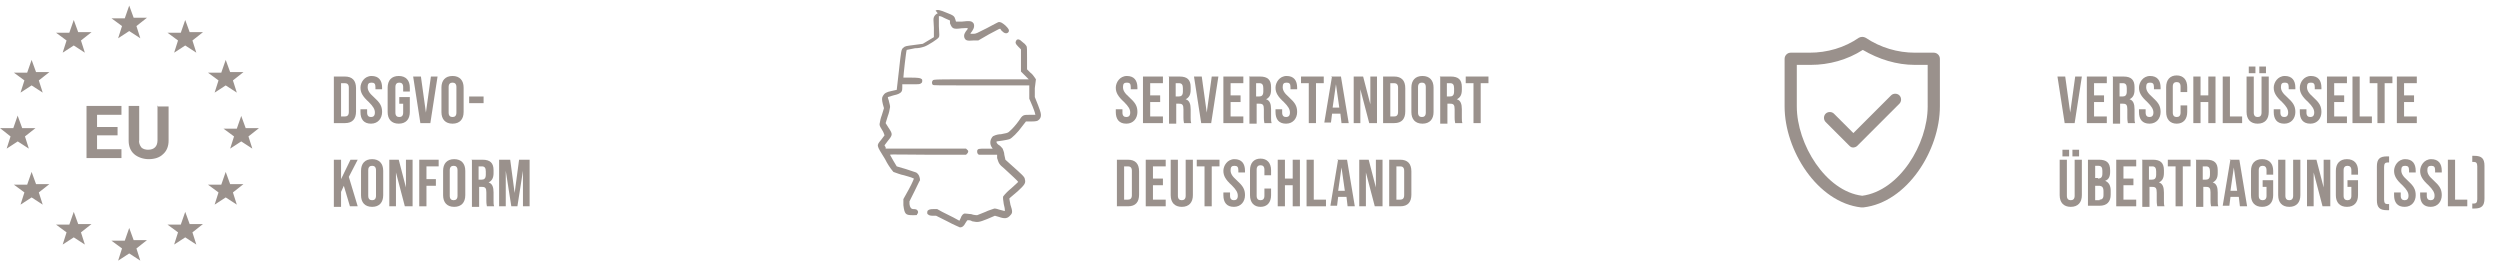 <?xml version="1.0" encoding="UTF-8"?>
<svg id="Ebene_1" data-name="Ebene 1" xmlns="http://www.w3.org/2000/svg" viewBox="0 0 450.8 48">
  <defs>
    <style>
      .cls-1, .cls-2 {
        isolation: isolate;
      }

      .cls-1, .cls-2, .cls-3 {
        fill: #81766f;
      }

      .cls-1, .cls-2, .cls-4 {
        opacity: .8;
      }

      .cls-2 {
        fill-rule: evenodd;
      }
    </style>
  </defs>
  <path class="cls-2" d="M169.1,2.4c-.3.1-.6.4-.7.7-.1.2-.1.5,0,1.9v1.7l-1,.6-1,.6-1.5.2c-1.5.2-1.7.2-2,.5-.4.3-.4.5-.8,4.1l-.4,3.5s-.4.1-.9.2c-1,.2-1.3.4-1.6.9-.2.4-.2.6,0,1.5l.2.7-.4,1.3c-.2.5-.3,1-.4,1.6,0,.4.3.7.5,1.1.2.3.3.6.4.9l-.6.8c-.9,1.1-.9.9.7,3.5.4.8.9,1.6,1.5,2.3.6.2,1.3.5,1.9.6.6.2,1.2.3,1.8.6,0,0-.2.6-.9,1.9l-1,1.8v1.1c.2,1.6.4,1.8,1.6,1.8s.7,0,.9-.2.2-.5,0-.7c-.1-.1-.2-.2-.7-.2-.4,0-.63-.3-.7-.9v-.5l.9-1.8c.5-1,.9-1.9,1-2,0-.5-.2-1.1-.7-1.4,0,0-.9-.3-1.8-.6l-1.7-.5-.6-1c-.3-.6-.6-1-.6-1.1s3.1,0,6.8,0h6.9l.2-.2c.2-.2.3-.5,0-.7h0l-.2-.2h-14.5v-.3c-.1,0-.2-.3-.2-.3l.6-.8c.9-1.1.9-1.2.1-2.4l-.5-.8.4-1.3c.2-.5.3-1,.4-1.6,0-.3-.1-.6-.2-1,0-.2-.2-.5-.2-.8.3-.1.7-.2,1-.3.9-.2,1-.3,1.3-.5.2-.2.3-.3.3-.9v-.6h1.6c1.5,0,1.6,0,1.8-.2.1,0,.2-.2.2-.4s0-.3-.2-.4c-.13-.13-.7-.2-1.7-.2h-1.5c0-.4.5-4.9.6-5,.5-.1,1-.2,1.5-.3.6,0,1.1-.1,1.7-.3.6-.2,2.5-1.4,2.6-1.7.1-.2.1-.3,0-2v-1.8c.4,0,.7.2,1.1.4l.9.4v.5c.4,1,.6,1.1,2.1.9.6,0,1.1-.1,1.1,0,0,.2-.2.4-.3.5-.4.6-.4.8-.3,1.2.2.5.5.6,1.6.5h.9l1.9-1.1,1.9-1h.2c.1.3.3.4.4.5.4.4.9.4,1.1,0,.1-.3,0-.5-.6-1.1-.6-.5-.9-.7-1.3-.6,0,0-1,.5-2.1,1.1-1.8.9-1.9,1-2.4,1h-.5c0-.2.2-.3.3-.5.4-.6.4-.9.3-1.3-.3-.5-.6-.6-2.2-.4h-1s-.1-.2-.1-.3c-.2-.7-.3-.8-1.6-1.3-1.2-.5-1.6-.6-2-.4h0s.4.5.4.5ZM183.3,7.3c-.3.3-.2.6.3,1.1l.5.5v4l.7.7.7.7h-8.6c-8,0-8.6,0-8.7.2-.2.2-.2.6,0,.8.2.1.5.1,8.8.1h8.6v2.4l.6,1.4c.2.5.4,1,.5,1.5h-1c-1.2,0-1.3,0-2,1.1-.5.7-1.1,1.4-1.8,2-.3.2-.4.2-1.4.4-.4,0-.9.1-1.3.3-.1,0-.3.2-.4.4-.3.5-.3,1.1,0,1.6l.2.3h-1.2c-1.3,0-1.5,0-1.6.4,0,.3,0,.5.3.7h3.3v.6c.3.9.3,1.1,1.3,1.9,1.2,1.1,2.5,2.3,2.5,2.4,0,0-.6.6-1.3,1.2-.5.4-1,.9-1.4,1.4-.07.2-.03.67.1,1.4.1.4.2.8.2,1.2,0,.1-.2,0-1-.2-.3-.1-.6-.2-.9-.2-.5.2-1,.3-1.6.6-.5.2-1,.4-1.5.6,0,0-.6,0-1.1-.2-.4,0-.7-.1-1.1-.1-.3,0-.6.3-.8.9l-.2.4-1.1-.6-2-1-.9-.5h-.7c-.47,0-.77.07-.9.2-.1,0-.2.2-.2.4s0,.3.2.4c.13.13.4.2.8.2h.6l2,1c1.3.7,2.1,1,2.3,1.1.4,0,.7-.2,1-.8.2-.3.3-.5.4-.5.3,0,.5,0,.8.2,1,.2,1.2.2,2.7-.4l1.4-.6.7.2c1.1.4,1.6.3,2.1-.3.4-.4.4-.7,0-1.9l-.2-1.1.2-.2s.7-.6,1.3-1.1c1.3-1.2,1.5-1.5,1.3-2.2,0-.4-.6-.9-2.5-2.6l-1-.9-.2-.9c0-.4-.2-.8-.3-1.1-.2-.2-.4-.5-.6-.6-.2-.1-.4-.3-.5-.5v-.2c.2,0,2.1-.3,2.3-.4.4-.1,1.6-1.3,2.3-2.3l.7-.9h1c.8,0,1.1-.1,1.2-.2.3-.2.5-.5.5-.9,0-.3,0-.5-.5-1.8l-.6-1.5v-1.6l.2-1.6-.2-.3c-.2-.3-.5-.7-.8-.9l-.6-.6v-2c0-1.6,0-2-.1-2.2-.2-.3-.4-.5-.7-.7-.6-.6-.9-.6-1.2-.3h.1,0Z"/>
  <path class="cls-2" d="M23.3,1l.8,2.2h2.4l-1.9,1.5.7,2.2-2-1.3-2,1.3.7-2.2-1.9-1.4h2.4s.8-2.3.8-2.3ZM23.3,41.1l.8,2.2h2.4l-1.9,1.5.7,2.2-2-1.3-2,1.3.7-2.2-1.9-1.4h2.4l.8-2.3ZM43.5,20.9l.8,2.2h2.4l-1.9,1.5.7,2.2-2-1.3-2,1.3.7-2.2-1.9-1.4h2.4s.8-2.3.8-2.3ZM3.2,20.9l.8,2.2h2.4l-1.9,1.5.7,2.2-2-1.3-2,1.3.7-2.2L0,23.1h2.4l.8-2.3s0,.1,0,.1ZM13.3,3.6l.8,2.2h2.4l-1.9,1.5.7,2.2-2-1.3-2,1.3.7-2.2-1.9-1.4h2.4s.8-2.3.8-2.3ZM33.4,3.6l.8,2.2h2.4l-1.9,1.5.7,2.2-2-1.3-2,1.3.7-2.2-1.9-1.4h2.4s.8-2.3.8-2.3ZM13.3,38.2l.8,2.2h2.4l-1.9,1.5.7,2.2-2-1.3-2,1.3.7-2.2-1.9-1.4h2.4l.8-2.3ZM33.4,38.2l.8,2.2h2.4l-1.9,1.5.7,2.2-2-1.3-2,1.3.7-2.2-1.9-1.4h2.4l.8-2.3ZM40.7,10.8l.8,2.2h2.4l-1.9,1.5.7,2.2-2-1.3-2,1.3.7-2.2-1.9-1.4h2.4s.8-2.3.8-2.3ZM5.7,10.8l.8,2.2h2.4l-1.9,1.5.7,2.2-2-1.3-2,1.3.7-2.2-1.9-1.4h2.4s.8-2.3.8-2.3ZM40.7,31l.8,2.2h2.4l-1.9,1.5.7,2.2-2-1.3-2,1.3.7-2.2-1.9-1.4h2.4l.8-2.3ZM5.7,31l.8,2.2h2.4l-1.9,1.5.7,2.2-2-1.3-2,1.3.7-2.2-1.9-1.4h2.4s.8-2.3.8-2.3ZM21.2,22.9h-3.7v-2.2h4.4v-1.6h-6.3v9.4h6.3v-1.6h-4.4v-2.5h3.7v-1.5h0ZM28.4,19v6.3c0,1.1-.6,1.7-1.7,1.7-.4,0-.9-.1-1.2-.4-.3-.4-.5-.9-.4-1.3v-6.2h-1.9v6.3c0,.9.3,1.8,1,2.4s1.7.9,2.6.9c1.1,0,2-.3,2.6-.9.7-.6,1-1.5,1-2.4v-6.2h-1.9l-.1-.2Z"/>
  <g class="cls-4">
    <path class="cls-3" d="M371.1,13.8h1.3l.9,6.5h0l.9-6.5h1.2l-1.3,8.4h-1.8l-1.3-8.4h.1,0Z"/>
    <path class="cls-3" d="M376.3,13.8h3.6v1.2h-2.3v2.2h1.8v1.2h-1.8v2.6h2.3v1.2h-3.6v-8.4Z"/>
    <path class="cls-3" d="M380.9,13.8h2c1.4,0,2,.6,2,1.9v.5c0,.9-.3,1.4-.9,1.7h0c.7.2.9.9.9,1.8v1.5c0,.4,0,.7.1,1h-1.3c0-.2-.1-.3-.1-1v-1.5c0-.8-.2-1-.8-1h-.5v3.6h-1.3v-8.4l-.1-.1h0ZM382.7,17.4c.5,0,.8-.2.8-.9v-.6c0-.6-.2-.9-.7-.9h-.6v2.4h.5Z"/>
    <path class="cls-3" d="M385.7,20.2v-.5h1.2v.6c0,.6.3.8.7.8s.7-.2.7-.8-.3-1.1-1.1-1.9c-1.1-1-1.5-1.7-1.5-2.6s.7-2.1,2-2.1,1.9.8,1.9,2.1v.3h-1.2v-.4c0-.6-.2-.8-.7-.8s-.7.2-.7.8.3,1.1,1.1,1.8c1.1,1,1.5,1.6,1.5,2.7s-.7,2.1-2,2.1-1.9-.8-1.9-2.1Z"/>
    <path class="cls-3" d="M390.6,20.2v-4.5c0-1.3.7-2.1,1.9-2.1s1.9.8,1.9,2.1v.9h-1.2v-1c0-.6-.3-.8-.7-.8s-.7.2-.7.8v4.7c0,.6.3.8.7.8s.7-.2.7-.8v-1.3h1.2v1.2c0,1.3-.7,2.1-1.9,2.1s-1.9-.8-1.9-2.1Z"/>
    <path class="cls-3" d="M395.5,13.8h1.3v3.4h1.4v-3.4h1.3v8.4h-1.3v-3.8h-1.4v3.8h-1.3v-8.4Z"/>
    <path class="cls-3" d="M400.8,13.8h1.3v7.2h2.2v1.2h-3.5v-8.4Z"/>
    <path class="cls-3" d="M405.1,20.2v-6.4h1.3v6.5c0,.6.3.8.7.8s.7-.2.7-.8v-6.5h1.3v6.4c0,1.3-.7,2.1-2,2.1s-2-.8-2-2.1ZM405.5,12h1.2v1.2h-1.2v-1.2ZM407.4,12h1.2v1.2h-1.2v-1.2Z"/>
    <path class="cls-3" d="M410,20.2v-.5h1.2v.6c0,.6.3.8.7.8s.7-.2.7-.8-.3-1.1-1.1-1.9c-1.1-1-1.5-1.7-1.5-2.6s.7-2.1,2-2.1,1.9.8,1.9,2.1v.3h-1.2v-.4c0-.6-.2-.8-.7-.8s-.7.2-.7.8.3,1.1,1.1,1.8c1.1,1,1.5,1.6,1.5,2.7s-.7,2.1-2,2.1-1.9-.8-1.9-2.1Z"/>
    <path class="cls-3" d="M414.7,20.2v-.5h1.2v.6c0,.6.3.8.7.8s.7-.2.7-.8-.3-1.1-1.1-1.9c-1.1-1-1.5-1.7-1.5-2.6s.7-2.1,2-2.1,1.9.8,1.9,2.1v.3h-1.2v-.4c0-.6-.2-.8-.7-.8s-.7.2-.7.8.3,1.1,1.1,1.8c1.1,1,1.5,1.6,1.5,2.7s-.7,2.1-2,2.1-1.9-.8-1.9-2.1Z"/>
    <path class="cls-3" d="M419.6,13.8h3.6v1.2h-2.3v2.2h1.8v1.2h-1.8v2.6h2.3v1.2h-3.6v-8.4Z"/>
    <path class="cls-3" d="M424.2,13.8h1.3v7.2h2.2v1.2h-3.5v-8.4Z"/>
    <path class="cls-3" d="M428.7,15h-1.4v-1.2h4.1v1.2h-1.4v7.2h-1.3v-7.2h0Z"/>
    <path class="cls-3" d="M432.2,13.8h3.6v1.2h-2.3v2.2h1.8v1.2h-1.8v2.6h2.3v1.2h-3.6v-8.4Z"/>
    <path class="cls-3" d="M371.4,35.2v-6.4h1.3v6.5c0,.6.3.8.7.8s.7-.2.7-.8v-6.5h1.3v6.4c0,1.3-.7,2.1-2,2.1s-2-.8-2-2.1ZM371.9,27h1.2v1.2h-1.2v-1.2ZM373.7,27h1.2v1.2h-1.2v-1.2Z"/>
    <path class="cls-3" d="M376.5,28.8h2c1.4,0,2,.6,2,1.9v.3c0,.9-.3,1.4-.9,1.6h0c.7.3,1,.9,1,1.8v.7c0,1.3-.7,2-2,2h-2.1v-8.4.1ZM378.3,32.2c.5,0,.8-.2.8-.9v-.5c0-.6-.2-.9-.7-.9h-.6v2.2h.5v.1h0ZM378.6,36c.4,0,.7-.2.7-.8v-.7c0-.8-.3-1-.9-1h-.6v2.6h.8v-.1Z"/>
    <path class="cls-3" d="M381.6,28.8h3.6v1.2h-2.3v2.2h1.8v1.2h-1.8v2.6h2.3v1.2h-3.6v-8.4Z"/>
    <path class="cls-3" d="M386.2,28.8h2c1.4,0,2,.6,2,1.9v.5c0,.9-.3,1.4-.9,1.7h0c.7.2.9.9.9,1.8v1.5c0,.4,0,.7.1,1h-1.3c0-.2-.1-.3-.1-1v-1.5c0-.8-.2-1-.8-1h-.5v3.6h-1.3v-8.4l-.1-.1h0ZM388,32.4c.5,0,.8-.2.8-.9v-.6c0-.6-.2-.9-.7-.9h-.6v2.4h.5Z"/>
    <path class="cls-3" d="M392.3,30h-1.4v-1.2h4.1v1.2h-1.4v7.2h-1.3v-7.2h0Z"/>
    <path class="cls-3" d="M395.9,28.8h2c1.4,0,2,.6,2,1.9v.5c0,.9-.3,1.4-.9,1.7h0c.7.2.9.9.9,1.8v1.5c0,.4,0,.7.1,1h-1.3c0-.2-.1-.3-.1-1v-1.5c0-.8-.2-1-.8-1h-.5v3.6h-1.3v-8.4l-.1-.1h0ZM397.7,32.4c.5,0,.8-.2.8-.9v-.6c0-.6-.2-.9-.7-.9h-.6v2.4h.5Z"/>
    <path class="cls-3" d="M402,28.8h1.8l1.4,8.4h-1.3l-.2-1.7h-1.5l-.2,1.6h-1.2l1.4-8.4-.2.1h0ZM403.4,34.4l-.6-4.2h0l-.6,4.2h1.2Z"/>
    <path class="cls-3" d="M405.9,35.2v-4.4c0-1.3.7-2.1,2-2.1s2,.8,2,2.1v.7h-1.2v-.8c0-.6-.3-.8-.7-.8s-.7.2-.7.8v4.6c0,.6.3.8.7.8s.7-.2.7-.8v-1.6h-.7v-1.2h1.9v2.7c0,1.3-.7,2.1-2,2.1s-2-.8-2-2.1h0Z"/>
    <path class="cls-3" d="M410.8,35.2v-6.4h1.3v6.5c0,.6.3.8.7.8s.7-.2.7-.8v-6.5h1.3v6.4c0,1.3-.7,2.1-2,2.1s-2-.8-2-2.1Z"/>
    <path class="cls-3" d="M416,28.8h1.7l1.3,5h0v-5h1.2v8.4h-1.4l-1.6-6.1h0v6.1h-1.2s0-8.4,0-8.4Z"/>
    <path class="cls-3" d="M421.2,35.2v-4.4c0-1.3.7-2.1,2-2.1s2,.8,2,2.1v.7h-1.2v-.8c0-.6-.3-.8-.7-.8s-.7.2-.7.8v4.6c0,.6.3.8.7.8s.7-.2.7-.8v-1.6h-.7v-1.2h1.9v2.7c0,1.3-.7,2.1-2,2.1s-2-.8-2-2.1h0Z"/>
    <path class="cls-3" d="M428.6,35.9v-5.9c0-1.3.5-1.8,1.8-1.8h.4v1.1h-.3c-.4,0-.6.2-.6.8v5.9c0,.6.2.8.6.8h.3v1.1h-.4c-1.3,0-1.8-.5-1.8-1.8v-.2Z"/>
    <path class="cls-3" d="M431.7,35.2v-.5h1.2v.6c0,.6.3.8.7.8s.7-.2.7-.8-.3-1.1-1.1-1.9c-1.1-1-1.5-1.7-1.5-2.6s.7-2.1,2-2.1,1.9.8,1.9,2.1v.3h-1.2v-.4c0-.6-.2-.8-.7-.8s-.7.2-.7.8.3,1.1,1.1,1.8c1.1,1,1.5,1.6,1.5,2.7s-.7,2.1-2,2.1-1.9-.8-1.9-2.1Z"/>
    <path class="cls-3" d="M436.4,35.2v-.5h1.2v.6c0,.6.3.8.7.8s.7-.2.7-.8-.3-1.1-1.1-1.9c-1.1-1-1.5-1.7-1.5-2.6s.7-2.1,2-2.1,1.9.8,1.9,2.1v.3h-1.2v-.4c0-.6-.2-.8-.7-.8s-.7.2-.7.8.3,1.1,1.1,1.8c1.1,1,1.5,1.6,1.5,2.7s-.7,2.1-2,2.1-1.9-.8-1.9-2.1Z"/>
    <path class="cls-3" d="M441.4,28.8h1.3v7.2h2.2v1.2h-3.5v-8.4Z"/>
    <path class="cls-3" d="M445.8,36.7h.3c.4,0,.6-.2.6-.8v-5.9c0-.6-.2-.8-.6-.8h-.3v-1.1h.4c1.3,0,1.8.5,1.8,1.8v5.9c0,1.3-.5,1.8-1.8,1.8h-.4v-1.1s0,.2,0,.2Z"/>
  </g>
  <g class="cls-4">
    <path class="cls-3" d="M201.2,20.2v-.5h1.2v.6c0,.6.3.8.7.8s.7-.2.7-.8-.3-1.1-1.1-1.9c-1.1-1-1.5-1.7-1.5-2.6s.7-2.1,2-2.1,1.9.8,1.9,2.1v.3h-1.2v-.4c0-.6-.2-.8-.7-.8s-.7.2-.7.8.3,1.1,1.1,1.8c1.1,1,1.5,1.6,1.5,2.7s-.7,2.1-2,2.1-1.9-.8-1.9-2.1Z"/>
    <path class="cls-3" d="M206.1,13.8h3.6v1.2h-2.3v2.2h1.8v1.2h-1.8v2.6h2.3v1.2h-3.6v-8.4Z"/>
    <path class="cls-3" d="M210.7,13.8h2c1.4,0,2,.6,2,1.9v.5c0,.9-.3,1.4-.9,1.7h0c.7.2.9.9.9,1.8v1.5c0,.4,0,.7.1,1h-1.3c0-.2-.1-.3-.1-1v-1.5c0-.8-.2-1-.8-1h-.5v3.6h-1.3v-8.4l-.1-.1h0ZM212.5,17.4c.5,0,.8-.2.8-.9v-.6c0-.6-.2-.9-.7-.9h-.6v2.4h.5Z"/>
    <path class="cls-3" d="M215.4,13.8h1.3l.9,6.5h0l.9-6.5h1.2l-1.3,8.4h-1.8l-1.3-8.4h.1Z"/>
    <path class="cls-3" d="M220.6,13.8h3.6v1.2h-2.3v2.2h1.8v1.2h-1.8v2.6h2.3v1.2h-3.6v-8.4Z"/>
    <path class="cls-3" d="M225.2,13.8h2c1.4,0,2,.6,2,1.9v.5c0,.9-.3,1.4-.9,1.7h0c.7.2.9.9.9,1.8v1.5c0,.4,0,.7.1,1h-1.3c0-.2-.1-.3-.1-1v-1.5c0-.8-.2-1-.8-1h-.5v3.6h-1.3v-8.4l-.1-.1h0ZM227,17.4c.5,0,.8-.2.8-.9v-.6c0-.6-.2-.9-.7-.9h-.6v2.4h.5Z"/>
    <path class="cls-3" d="M230,20.2v-.5h1.2v.6c0,.6.3.8.7.8s.7-.2.7-.8-.3-1.1-1.1-1.9c-1.1-1-1.5-1.7-1.5-2.6s.7-2.1,2-2.1,1.9.8,1.9,2.1v.3h-1.2v-.4c0-.6-.2-.8-.7-.8s-.7.2-.7.8.3,1.1,1.1,1.8c1.1,1,1.5,1.6,1.5,2.7s-.7,2.1-2,2.1-1.9-.8-1.9-2.1Z"/>
    <path class="cls-3" d="M236,15h-1.4v-1.2h4.1v1.2h-1.4v7.2h-1.3v-7.2h0Z"/>
    <path class="cls-3" d="M240,13.8h1.8l1.4,8.4h-1.3l-.2-1.7h-1.5l-.2,1.6h-1.2l1.4-8.4s-.2.1-.2.1ZM241.5,19.4l-.6-4.2h0l-.6,4.2h1.2Z"/>
    <path class="cls-3" d="M244.1,13.8h1.7l1.3,5h0v-5h1.2v8.4h-1.4l-1.6-6.1h0v6.1h-1.2s0-8.4,0-8.4Z"/>
    <path class="cls-3" d="M249.4,13.8h2c1.3,0,2,.7,2,2.1v4.2c0,1.3-.6,2.1-2,2.1h-2s0-8.4,0-8.4ZM251.4,21c.4,0,.7-.2.7-.8v-4.4c0-.6-.3-.8-.7-.8h-.7v6h.7Z"/>
    <path class="cls-3" d="M254.5,20.2v-4.4c0-1.3.7-2.1,2-2.1s2,.8,2,2.1v4.4c0,1.3-.7,2.1-2,2.1s-2-.8-2-2.1ZM257.1,20.3v-4.6c0-.6-.3-.8-.7-.8s-.7.2-.7.8v4.6c0,.6.3.8.7.8s.7-.2.7-.8Z"/>
    <path class="cls-3" d="M259.6,13.8h2c1.4,0,2,.6,2,1.9v.5c0,.9-.3,1.4-.9,1.7h0c.7.2.9.9.9,1.8v1.5c0,.4,0,.7.1,1h-1.3c0-.2-.1-.3-.1-1v-1.5c0-.8-.2-1-.8-1h-.5v3.6h-1.3v-8.4l-.1-.1h0ZM261.4,17.4c.5,0,.8-.2.8-.9v-.6c0-.6-.2-.9-.7-.9h-.6v2.4h.5Z"/>
    <path class="cls-3" d="M265.7,15h-1.4v-1.2h4.1v1.2h-1.4v7.2h-1.3v-7.2h0Z"/>
    <path class="cls-3" d="M201.4,28.8h2c1.3,0,2,.7,2,2.1v4.2c0,1.3-.6,2.1-2,2.1h-2s0-8.4,0-8.4ZM203.4,36c.4,0,.7-.2.7-.8v-4.4c0-.6-.3-.8-.7-.8h-.7v6h.7Z"/>
    <path class="cls-3" d="M206.6,28.8h3.6v1.2h-2.3v2.2h1.8v1.2h-1.8v2.6h2.3v1.2h-3.6v-8.4Z"/>
    <path class="cls-3" d="M211.1,35.2v-6.4h1.3v6.5c0,.6.3.8.7.8s.7-.2.7-.8v-6.5h1.3v6.4c0,1.3-.7,2.1-2,2.1s-2-.8-2-2.1Z"/>
    <path class="cls-3" d="M217.2,30h-1.4v-1.2h4.1v1.2h-1.4v7.2h-1.3v-7.2h0Z"/>
    <path class="cls-3" d="M220.6,35.2v-.5h1.2v.6c0,.6.3.8.7.8s.7-.2.7-.8-.3-1.1-1.1-1.9c-1.1-1-1.5-1.7-1.5-2.6s.7-2.1,2-2.1,1.9.8,1.9,2.1v.3h-1.2v-.4c0-.6-.2-.8-.7-.8s-.7.2-.7.8.3,1.1,1.1,1.8c1.1,1,1.5,1.6,1.5,2.7s-.7,2.1-2,2.1-1.9-.8-1.9-2.1Z"/>
    <path class="cls-3" d="M225.4,35.2v-4.5c0-1.3.7-2.1,1.9-2.1s1.9.8,1.9,2.1v.9h-1.2v-1c0-.6-.3-.8-.7-.8s-.7.2-.7.8v4.7c0,.6.3.8.7.8s.7-.2.7-.8v-1.3h1.2v1.2c0,1.3-.7,2.1-1.9,2.1s-1.9-.8-1.9-2.1Z"/>
    <path class="cls-3" d="M230.4,28.8h1.3v3.4h1.4v-3.4h1.3v8.4h-1.3v-3.8h-1.4v3.8h-1.3v-8.4Z"/>
    <path class="cls-3" d="M235.6,28.8h1.3v7.2h2.2v1.2h-3.5v-8.4Z"/>
    <path class="cls-3" d="M241.1,28.8h1.8l1.4,8.4h-1.3l-.2-1.7h-1.5l-.2,1.6h-1.2l1.4-8.4s-.2.1-.2.1ZM242.5,34.4l-.6-4.2h0l-.6,4.2h1.2Z"/>
    <path class="cls-3" d="M245.1,28.8h1.7l1.3,5h0v-5h1.2v8.4h-1.4l-1.6-6.1h0v6.1h-1.2s0-8.4,0-8.4Z"/>
    <path class="cls-3" d="M250.5,28.8h2c1.3,0,2,.7,2,2.1v4.2c0,1.3-.6,2.1-2,2.1h-2s0-8.4,0-8.4ZM252.5,36c.4,0,.7-.2.7-.8v-4.4c0-.6-.3-.8-.7-.8h-.7v6h.7Z"/>
  </g>
  <g class="cls-4">
    <path class="cls-3" d="M60.2,13.8h2c1.3,0,2,.7,2,2.1v4.2c0,1.3-.6,2.1-2,2.1h-2s0-8.4,0-8.4ZM62.2,21c.4,0,.7-.2.7-.8v-4.4c0-.6-.3-.8-.7-.8h-.7v6h.7Z"/>
    <path class="cls-3" d="M65,20.2v-.5h1.2v.6c0,.6.3.8.7.8s.7-.2.7-.8-.3-1.1-1.1-1.9c-1.1-1-1.5-1.7-1.5-2.6s.7-2.1,2-2.1,1.9.8,1.9,2.1v.3h-1.2v-.4c0-.6-.2-.8-.7-.8s-.7.2-.7.8.3,1.1,1.1,1.8c1.1,1,1.5,1.6,1.5,2.7s-.7,2.1-2,2.1-1.9-.8-1.9-2.1Z"/>
    <path class="cls-3" d="M69.9,20.2v-4.4c0-1.3.7-2.1,2-2.1s2,.8,2,2.1v.7h-1.2v-.8c0-.6-.3-.8-.7-.8s-.7.2-.7.8v4.6c0,.6.3.8.7.8s.7-.2.7-.8v-1.6h-.7v-1.2h1.9v2.7c0,1.3-.7,2.1-2,2.1s-2-.8-2-2.1Z"/>
    <path class="cls-3" d="M74.6,13.8h1.3l.9,6.5h0l.9-6.5h1.2l-1.3,8.4h-1.8l-1.3-8.4s.1,0,.1,0Z"/>
    <path class="cls-3" d="M79.6,20.2v-4.4c0-1.3.7-2.1,2-2.1s2,.8,2,2.1v4.4c0,1.3-.7,2.1-2,2.1s-2-.8-2-2.1ZM82.3,20.3v-4.6c0-.6-.3-.8-.7-.8s-.7.2-.7.8v4.6c0,.6.3.8.7.8s.7-.2.7-.8Z"/>
    <path class="cls-3" d="M84.6,17.4h2.6v1.2h-2.6v-1.2Z"/>
    <path class="cls-3" d="M60.2,28.8h1.3v3.5l1.7-3.5h1.3l-1.6,3.1,1.6,5.3h-1.4l-1.1-3.7-.5,1.1v2.7h-1.3v-8.5Z"/>
    <path class="cls-3" d="M65.1,35.2v-4.4c0-1.3.7-2.1,2-2.1s2,.8,2,2.1v4.4c0,1.3-.7,2.1-2,2.1s-2-.8-2-2.1ZM67.8,35.3v-4.6c0-.6-.3-.8-.7-.8s-.7.2-.7.8v4.6c0,.6.3.8.7.8s.7-.2.7-.8Z"/>
    <path class="cls-3" d="M70.2,28.8h1.7l1.3,5h0v-5h1.2v8.4h-1.4l-1.6-6.1h0v6.1h-1.2s0-8.4,0-8.4Z"/>
    <path class="cls-3" d="M75.6,28.8h3.5v1.2h-2.2v2.3h1.7v1.2h-1.7v3.7h-1.3v-8.4Z"/>
    <path class="cls-3" d="M79.9,35.2v-4.4c0-1.3.7-2.1,2-2.1s2,.8,2,2.1v4.4c0,1.3-.7,2.1-2,2.1s-2-.8-2-2.1ZM82.5,35.3v-4.6c0-.6-.3-.8-.7-.8s-.7.2-.7.8v4.6c0,.6.3.8.7.8s.7-.2.7-.8Z"/>
    <path class="cls-3" d="M85,28.8h2c1.4,0,2,.6,2,1.9v.5c0,.9-.3,1.4-.9,1.7h0c.7.2.9.9.9,1.8v1.5c0,.4,0,.7.1,1h-1.3c0-.2-.1-.3-.1-1v-1.5c0-.8-.2-1-.8-1h-.5v3.6h-1.3v-8.4s-.1-.1-.1-.1ZM86.8,32.4c.5,0,.8-.2.8-.9v-.6c0-.6-.2-.9-.7-.9h-.6v2.4s.5,0,.5,0Z"/>
    <path class="cls-3" d="M90.1,28.8h1.9l.8,6h0l.8-6h1.9v8.4h-1.2v-6.4h0l-1,6.4h-1.1l-1-6.4h0v6.4h-1.2v-8.4h.1,0Z"/>
  </g>
  <path class="cls-1" d="M334.3,26.6c-.3,0-.5,0-.8-.3l-4.3-4.3c-.4-.4-.4-1.1,0-1.5s1.1-.4,1.5,0l3.5,3.5,6.8-6.8c.4-.4,1.1-.4,1.5,0s.4,1.1,0,1.5l-7.6,7.6c-.2.2-.5.3-.8.3h.2,0ZM336,37.4c7.9-.9,13.8-10.3,13.8-18.2v-8.6c0-.6-.5-1.1-1.1-1.1h-3.4c-3.1,0-6.2-.9-8.9-2.7-.4-.2-.8-.2-1.2,0-2.6,1.8-5.7,2.7-8.9,2.7h-3.4c-.6,0-1.1.5-1.1,1.1v8.6c0,7.9,5.9,17.3,13.8,18.2h.4ZM326.5,11.7c3.3,0,6.6-.9,9.4-2.7,2.9,1.7,6.1,2.7,9.4,2.7h2.3v7.5c0,6.8-5.1,15.2-11.8,16.1-6.6-.8-11.8-9.3-11.8-16.1v-7.5s2.5,0,2.5,0Z"/>
</svg>
